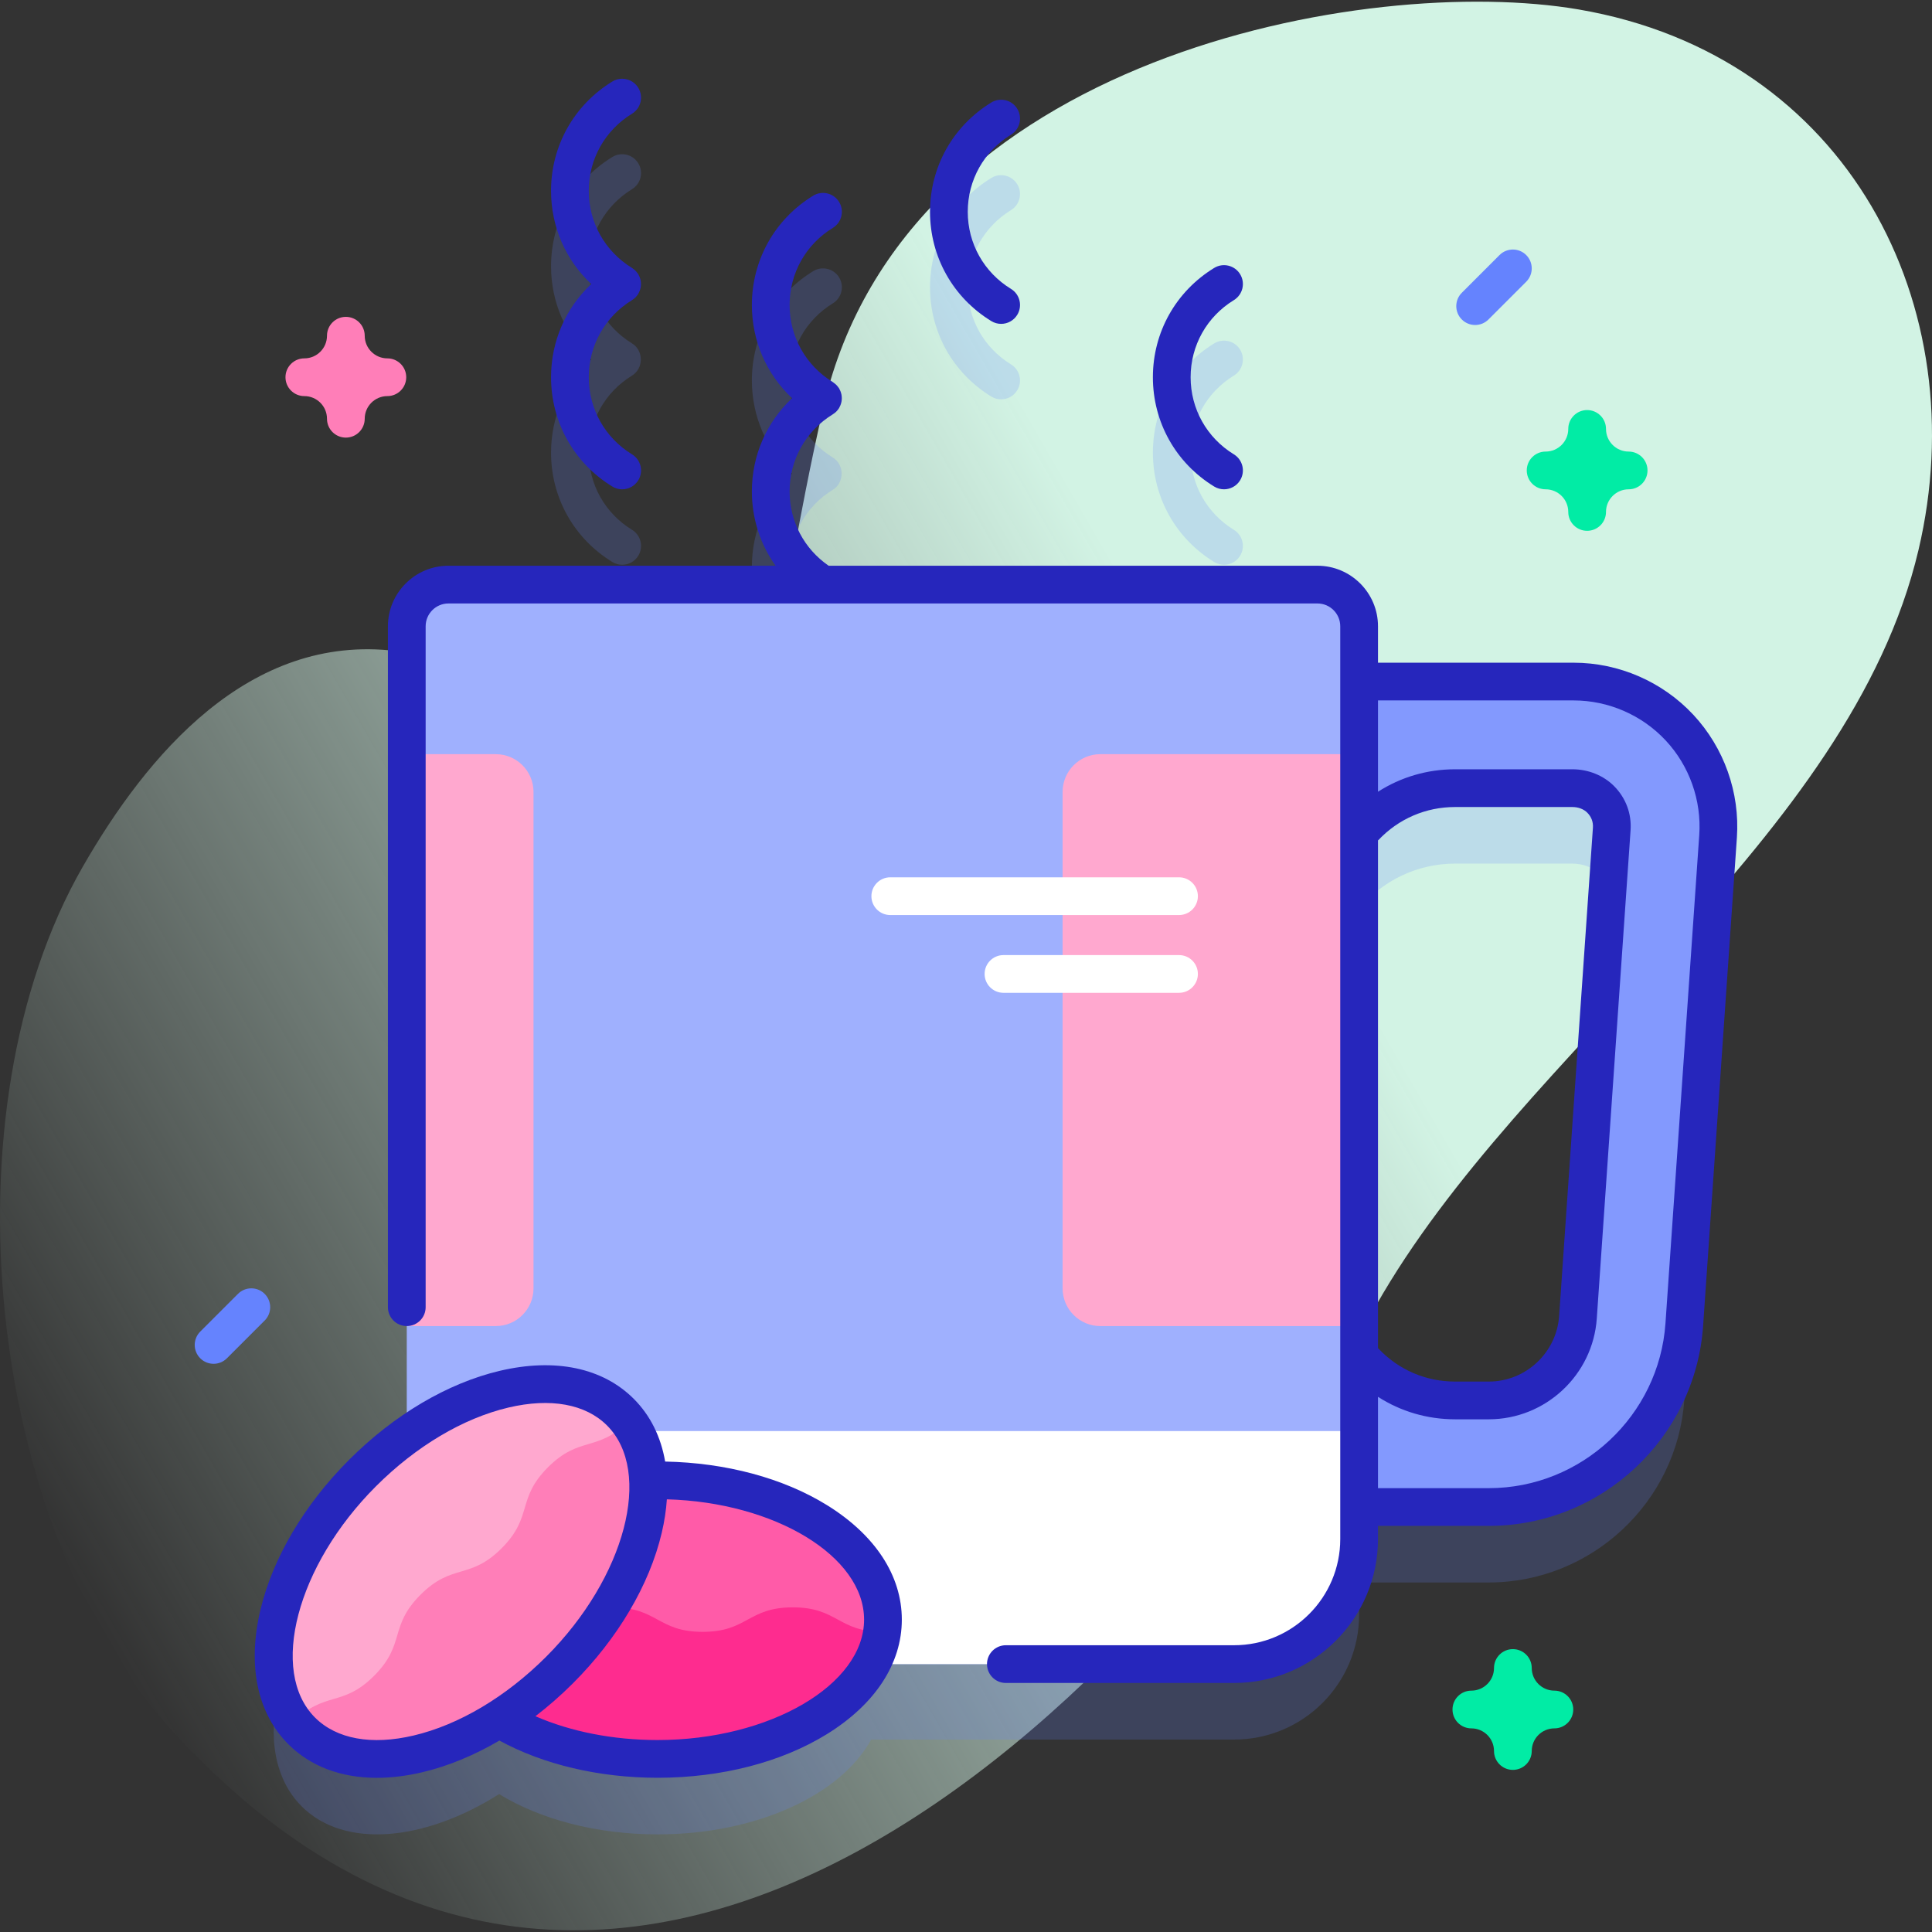<svg id="Capa_1" enable-background="new 0 0 512 512" height="512" viewBox="0 0 512 512" width="512" xmlns="http://www.w3.org/2000/svg" xmlns:xlink="../../../../external.html?link=http://www.w3.org/1999/xlink"><rect x="0" y="0" width="512" height="512" fill="#333333" stroke="none"/><linearGradient id="SVGID_1_" gradientUnits="userSpaceOnUse" x1="8.753" x2="524.202" y1="401.161" y2="103.566"><stop offset="0" stop-color="#dcfdee" stop-opacity="0"/><stop offset=".629" stop-color="#d2f3e4"/></linearGradient><path d="m418.32 2.5c-55.666-9.521-178.298 12.183-200.004 105.017-14.431 61.722-14.007 112.075-50.427 113.02-21.67.562-32.97-44.31-62.889-48.001-39.047-4.817-66.145 27.695-83.057 57.138-37.205 64.772-25.571 174.918 23.354 228.632 118.488 130.086 259.197-5.952 319.358-112.309 38.585-68.213 125.637-123.352 143.767-200.248 15.177-64.376-18.503-131.003-90.102-143.249z" fill="url(#SVGID_1_)"/><g fill="#6583fe" opacity=".2"><path d="m445.079 212.816c-7.232-7.748-17.458-12.193-28.057-12.193h-56.839v-14.652c0-6.1-4.945-11.046-11.046-11.046h-126.047c-.002-1.681-.835-3.322-2.373-4.264-7.177-4.396-11.462-12.034-11.462-20.436s4.285-16.041 11.462-20.437c3.097-1.9 3.109-6.623 0-8.527-7.177-4.396-11.462-12.034-11.462-20.436s4.285-16.041 11.462-20.437c2.355-1.441 3.095-4.52 1.653-6.875-1.442-2.354-4.519-3.094-6.875-1.652-10.169 6.227-16.241 17.055-16.241 28.964 0 9.529 3.895 18.358 10.659 24.699-6.763 6.341-10.659 15.171-10.659 24.7s3.895 18.358 10.658 24.699h-91.064c-6.1 0-11.045 4.945-11.045 11.046v213.277 1.144c-4.031 2.896-7.973 6.225-11.725 9.978-23.325 23.325-30.547 53.92-16.13 68.336 11.28 11.28 32.464 9.311 52.32-3.251 10.79 6.597 25.622 10.674 41.998 10.674 26.312 0 48.634-10.521 56.596-25.124h96.184c18.301 0 33.137-14.836 33.137-33.137v-8.492h34.361c27.177 0 49.935-21.238 51.81-48.349l8.952-129.38c.732-10.572-2.996-21.08-10.227-28.829zm-17.951 26.882-8.952 129.38c-.859 12.418-11.183 22.052-23.631 22.052h-8.934c-10.234 0-19.378-4.661-25.429-11.974v-7.734-130.579c6.05-7.314 15.195-11.974 25.429-11.974h31.089c2.793 0 5.543 1.007 7.509 2.991 2.083 2.103 3.122 4.901 2.919 7.838z"/><path d="m146.033 119.971c0 11.909 6.071 22.737 16.241 28.964.814.499 1.716.737 2.606.737 1.683 0 3.326-.85 4.269-2.39 1.442-2.355.702-5.434-1.653-6.875-7.177-4.396-11.462-12.035-11.462-20.437s4.285-16.04 11.462-20.436c3.096-1.9 3.11-6.624 0-8.527-7.177-4.396-11.462-12.035-11.462-20.437s4.285-16.04 11.462-20.436c2.355-1.441 3.095-4.52 1.653-6.875-1.442-2.354-4.521-3.094-6.875-1.652-10.169 6.227-16.241 17.054-16.241 28.963 0 9.529 3.895 18.359 10.659 24.7-6.764 6.343-10.659 15.172-10.659 24.701z"/><path d="m262.704 105.091c.815.499 1.716.737 2.606.737 1.683 0 3.326-.85 4.269-2.39 1.442-2.355.702-5.434-1.653-6.875-7.178-4.396-11.463-12.035-11.463-20.437 0-8.4 4.285-16.04 11.463-20.436 2.355-1.441 3.095-4.52 1.653-6.875-1.442-2.354-4.519-3.094-6.875-1.652-10.169 6.227-16.24 17.055-16.24 28.963 0 11.91 6.071 22.738 16.24 28.965z"/><path d="m321.768 148.935c.814.499 1.716.737 2.606.737 1.683 0 3.326-.85 4.269-2.39 1.442-2.355.702-5.434-1.653-6.875-7.177-4.396-11.462-12.035-11.462-20.437s4.285-16.04 11.462-20.436c2.355-1.441 3.095-4.52 1.653-6.875-1.441-2.354-4.521-3.094-6.875-1.652-10.169 6.227-16.241 17.054-16.241 28.963s6.072 22.738 16.241 28.965z"/></g><path d="m394.544 399.376h-56.042c-7.8 0-14.123-6.323-14.123-14.123v-190.507c0-7.8 6.323-14.123 14.123-14.123h78.52c10.599 0 20.825 4.445 28.057 12.193 7.231 7.749 10.959 18.258 10.228 28.831l-8.952 129.38c-1.876 27.111-24.634 48.349-51.811 48.349zm-8.932-28.246h8.934c12.448 0 22.772-9.634 23.631-22.052l8.952-129.38c.204-2.937-.835-5.735-2.919-7.838-1.966-1.984-4.716-2.991-7.509-2.991h-31.089c-18.218 0-32.987 14.769-32.987 32.987v96.288c0 18.218 14.768 32.986 32.987 32.986z" fill="#8399fe"/><path d="m327.046 441.004h-186.107c-18.301 0-33.137-14.836-33.137-33.137v-241.896c0-6.1 4.945-11.046 11.046-11.046h230.289c6.1 0 11.046 4.945 11.046 11.046v241.897c0 18.301-14.836 33.136-33.137 33.136z" fill="#9fb0fe"/><path d="m360.183 351.422h-68.583c-5.523 0-10-4.477-10-10v-131.56c0-5.523 4.477-10 10-10h68.583z" fill="#ffa8cf"/><path d="m107.803 199.862h23.583c5.523 0 10 4.477 10 10v131.56c0 5.523-4.477 10-10 10h-23.583z" fill="#ffa8cf"/><path d="m107.803 379.248v28.62c0 18.301 14.836 33.137 33.137 33.137h186.107c18.301 0 33.137-14.836 33.137-33.137v-28.62z" fill="#fff"/><ellipse cx="174.266" cy="429.213" fill="#fe2c8f" rx="59.727" ry="36.915"/><path d="m174.266 392.298c32.985 0 59.727 16.527 59.727 36.915 0 1.095-.077 2.174-.231 3.245-11.714-.081-11.791-6.491-23.66-6.491-11.945 0-11.945 6.491-23.891 6.491-11.945 0-11.945-6.491-23.891-6.491-11.945 0-11.945 6.491-23.891 6.491-11.868 0-11.945-6.409-23.66-6.491 2.66-18.871 28.285-33.669 59.497-33.669z" fill="#ff5ba8"/><ellipse cx="122.181" cy="416.472" fill="#ff7eb8" rx="59.727" ry="36.915" transform="matrix(.707 -.707 .707 .707 -258.705 208.377)"/><path d="m96.078 390.369c23.324-23.324 53.919-30.547 68.336-16.13.774.774 1.483 1.592 2.131 2.458-8.341 8.226-12.927 3.748-21.319 12.14-8.447 8.447-3.857 13.036-12.304 21.483s-13.036 3.857-21.483 12.304-3.857 13.036-12.304 21.483c-8.392 8.392-12.979 3.914-21.319 12.14-11.464-15.224-3.809-43.807 18.262-65.878z" fill="#ffa8cf"/><g fill="#2626bc"><path d="m448.734 189.404c-8.174-8.759-19.732-13.781-31.712-13.781h-51.839v-9.651c0-8.848-7.198-16.046-16.045-16.046h-129.542c-6.498-4.482-10.342-11.748-10.342-19.699 0-8.401 4.285-16.041 11.462-20.437.028-.017.049-.04.076-.058.249-.159.489-.334.709-.539.008-.008.018-.014.026-.021.207-.194.393-.414.568-.647.049-.066.096-.132.141-.2.043-.063.092-.121.132-.187.05-.081.076-.168.121-.251.085-.158.165-.317.233-.483.06-.148.109-.297.155-.449.046-.155.087-.309.119-.468.032-.161.053-.322.068-.484.015-.159.025-.316.025-.476s-.01-.317-.025-.476c-.015-.162-.037-.323-.068-.484-.031-.159-.072-.313-.119-.468-.045-.151-.094-.301-.155-.449-.067-.166-.148-.325-.233-.483-.044-.083-.071-.17-.121-.251-.03-.048-.07-.086-.101-.133-.099-.15-.212-.291-.327-.431-.1-.121-.199-.242-.309-.352s-.231-.209-.352-.309c-.14-.116-.281-.229-.431-.328-.047-.031-.084-.071-.132-.1-7.177-4.396-11.462-12.035-11.462-20.436s4.285-16.041 11.462-20.437c2.355-1.441 3.095-4.52 1.653-6.875-1.442-2.354-4.519-3.094-6.875-1.652-10.169 6.227-16.24 17.055-16.24 28.964 0 9.529 3.895 18.358 10.658 24.699-6.763 6.341-10.658 15.171-10.658 24.7 0 7.23 2.249 14.054 6.283 19.699h-86.689c-8.848 0-16.046 7.198-16.046 16.046v180.45c0 2.762 2.239 5 5 5s5-2.238 5-5v-180.45c0-3.334 2.712-6.046 6.046-6.046h230.289c3.333 0 6.045 2.712 6.045 6.046v241.896c0 15.515-12.622 28.137-28.137 28.137h-60.481c-2.761 0-5 2.238-5 5s2.239 5 5 5h60.481c21.029 0 38.137-17.108 38.137-38.137v-3.492h29.361c29.793 0 54.742-23.282 56.799-53.004l8.952-129.38c.827-11.949-3.386-23.827-11.56-32.587zm-83.551 33.312c.036-.036.078-.061.113-.097 5.347-5.643 12.561-8.75 20.315-8.75h31.089c1.564 0 3.006.551 3.957 1.51 1.075 1.086 1.588 2.46 1.483 3.976l-8.952 129.38c-.675 9.755-8.864 17.396-18.643 17.396h-8.934c-7.755 0-14.97-3.107-20.315-8.75-.035-.037-.077-.062-.113-.098zm85.135-1.413-8.952 129.38c-1.695 24.501-22.262 43.693-46.822 43.693h-29.361v-24.2c6.035 3.875 13.049 5.954 20.428 5.954h8.934c15.012 0 27.583-11.73 28.619-26.707l8.952-129.38c.304-4.403-1.242-8.56-4.355-11.702-2.816-2.843-6.847-4.473-11.061-4.473h-31.089c-7.379 0-14.393 2.079-20.428 5.954v-24.199h51.839c9.218 0 18.112 3.865 24.401 10.604 6.289 6.74 9.531 15.879 8.895 25.076z"/><path d="m146.033 99.971c0 11.909 6.071 22.737 16.24 28.964.815.499 1.716.737 2.606.737 1.683 0 3.326-.85 4.269-2.39 1.442-2.355.702-5.434-1.653-6.875-7.178-4.396-11.463-12.035-11.463-20.437 0-8.4 4.285-16.04 11.463-20.436.028-.017.049-.04.076-.058.249-.159.489-.334.709-.539.008-.008.018-.014.026-.021.207-.194.393-.414.568-.647.049-.066.096-.132.141-.2.043-.063.092-.121.132-.187.05-.081.076-.168.121-.251.085-.158.165-.317.233-.483.06-.148.109-.297.155-.449.046-.155.087-.309.119-.468.032-.161.053-.322.068-.484.015-.159.025-.316.025-.476s-.01-.317-.025-.476c-.015-.162-.037-.323-.068-.484-.031-.159-.072-.313-.119-.468-.045-.151-.094-.301-.155-.449-.067-.166-.148-.325-.233-.483-.044-.083-.071-.17-.121-.251-.03-.048-.07-.086-.101-.133-.099-.15-.211-.29-.326-.429-.101-.122-.2-.244-.311-.354-.109-.109-.229-.207-.35-.307-.141-.117-.282-.23-.434-.33-.047-.031-.083-.07-.131-.1-7.178-4.396-11.463-12.035-11.463-20.437 0-8.4 4.285-16.04 11.463-20.436 2.355-1.441 3.095-4.52 1.653-6.875-1.442-2.354-4.519-3.094-6.875-1.652-10.169 6.227-16.24 17.055-16.24 28.963 0 9.529 3.895 18.359 10.658 24.7-6.762 6.343-10.657 15.172-10.657 24.701z"/><path d="m262.705 85.091c.814.499 1.716.737 2.606.737 1.683 0 3.326-.85 4.269-2.39 1.442-2.355.702-5.434-1.653-6.875-7.177-4.396-11.462-12.035-11.462-20.437s4.285-16.04 11.462-20.436c2.355-1.441 3.095-4.52 1.653-6.875-1.441-2.354-4.521-3.094-6.875-1.652-10.169 6.227-16.241 17.054-16.241 28.963s6.072 22.738 16.241 28.965z"/><path d="m321.768 128.935c.815.499 1.716.737 2.606.737 1.683 0 3.326-.85 4.269-2.39 1.442-2.355.702-5.434-1.653-6.875-7.178-4.396-11.463-12.035-11.463-20.437 0-8.4 4.285-16.04 11.463-20.436 2.355-1.441 3.095-4.52 1.653-6.875-1.441-2.354-4.519-3.094-6.875-1.652-10.169 6.227-16.24 17.055-16.24 28.963-.001 11.91 6.071 22.738 16.24 28.965z"/><path d="m219.128 398.856c-11.581-7.157-26.734-11.216-42.857-11.528-1.126-6.551-3.914-12.216-8.321-16.624-8.243-8.244-20.854-10.877-35.512-7.419-13.799 3.257-27.967 11.62-39.896 23.549s-20.292 26.097-23.549 39.896c-3.459 14.656-.825 27.268 7.418 35.511 5.877 5.877 13.974 8.903 23.448 8.903 3.816 0 7.855-.49 12.063-1.483 6.823-1.611 13.736-4.474 20.425-8.395 11.651 6.363 26.465 9.863 41.918 9.863 16.87 0 32.802-4.105 44.862-11.559 12.81-7.918 19.865-18.698 19.865-30.356s-7.054-22.44-19.864-30.358zm-109.502 61.071c-11.159 2.635-20.442.944-26.144-4.757-12.232-12.232-4.846-40.289 16.13-61.266 10.633-10.633 23.106-18.051 35.122-20.887 11.158-2.633 20.442-.943 26.144 4.757 12.232 12.232 4.846 40.289-16.13 61.266-10.633 10.633-23.106 18.051-35.122 20.887zm64.64 1.201c-11.746 0-22.998-2.217-32.374-6.309 3.433-2.635 6.761-5.542 9.928-8.709 11.929-11.929 20.292-26.097 23.549-39.896.722-3.058 1.163-6.02 1.358-8.879 28.577.781 52.266 15.058 52.266 31.877 0 17.301-25.062 31.916-54.727 31.916z"/></g><path d="m312.453 242.497h-76.52c-2.762 0-5-2.239-5-5s2.238-5 5-5h76.52c2.762 0 5 2.239 5 5s-2.238 5-5 5z" fill="#fff"/><path d="m312.453 263.107h-46.52c-2.762 0-5-2.239-5-5s2.238-5 5-5h46.52c2.762 0 5 2.239 5 5s-2.238 5-5 5z" fill="#fff"/><path d="m91.655 115.971c-2.761 0-5-2.238-5-5 0-3.309-2.692-6-6-6-2.761 0-5-2.238-5-5s2.239-5 5-5c3.309 0 6-2.691 6-6 0-2.762 2.239-5 5-5s5 2.238 5 5c0 3.309 2.691 6 6 6 2.761 0 5 2.238 5 5s-2.239 5-5 5c-3.308 0-6 2.691-6 6 0 2.761-2.238 5-5 5z" fill="#ff7eb8"/><path d="m420.606 140.671c-2.761 0-5-2.238-5-5 0-3.309-2.691-6-6-6-2.761 0-5-2.238-5-5s2.239-5 5-5c3.309 0 6-2.691 6-6 0-2.762 2.239-5 5-5s5 2.238 5 5c0 3.309 2.691 6 6 6 2.761 0 5 2.238 5 5s-2.239 5-5 5c-3.309 0-6 2.691-6 6 0 2.762-2.239 5-5 5z" fill="#01eca5"/><path d="m400.927 469.037c-2.761 0-5-2.238-5-5 0-3.309-2.691-6-6-6-2.761 0-5-2.238-5-5s2.239-5 5-5c3.309 0 6-2.691 6-6 0-2.762 2.239-5 5-5s5 2.238 5 5c0 3.309 2.691 6 6 6 2.761 0 5 2.238 5 5s-2.239 5-5 5c-3.309 0-6 2.691-6 6 0 2.762-2.239 5-5 5z" fill="#01eca5"/><path d="m390.927 86.128c-1.28 0-2.559-.488-3.536-1.465-1.953-1.952-1.953-5.118 0-7.07l10-10c1.953-1.953 5.118-1.953 7.071 0 1.953 1.952 1.953 5.118 0 7.07l-10 10c-.976.977-2.255 1.465-3.535 1.465z" fill="#6583fe"/><path d="m56.603 361.422c-1.28 0-2.559-.488-3.536-1.465-1.953-1.952-1.953-5.118 0-7.07l10-10c1.953-1.953 5.118-1.953 7.071 0 1.953 1.952 1.953 5.118 0 7.07l-10 10c-.976.977-2.255 1.465-3.535 1.465z" fill="#6583fe"/></svg>
